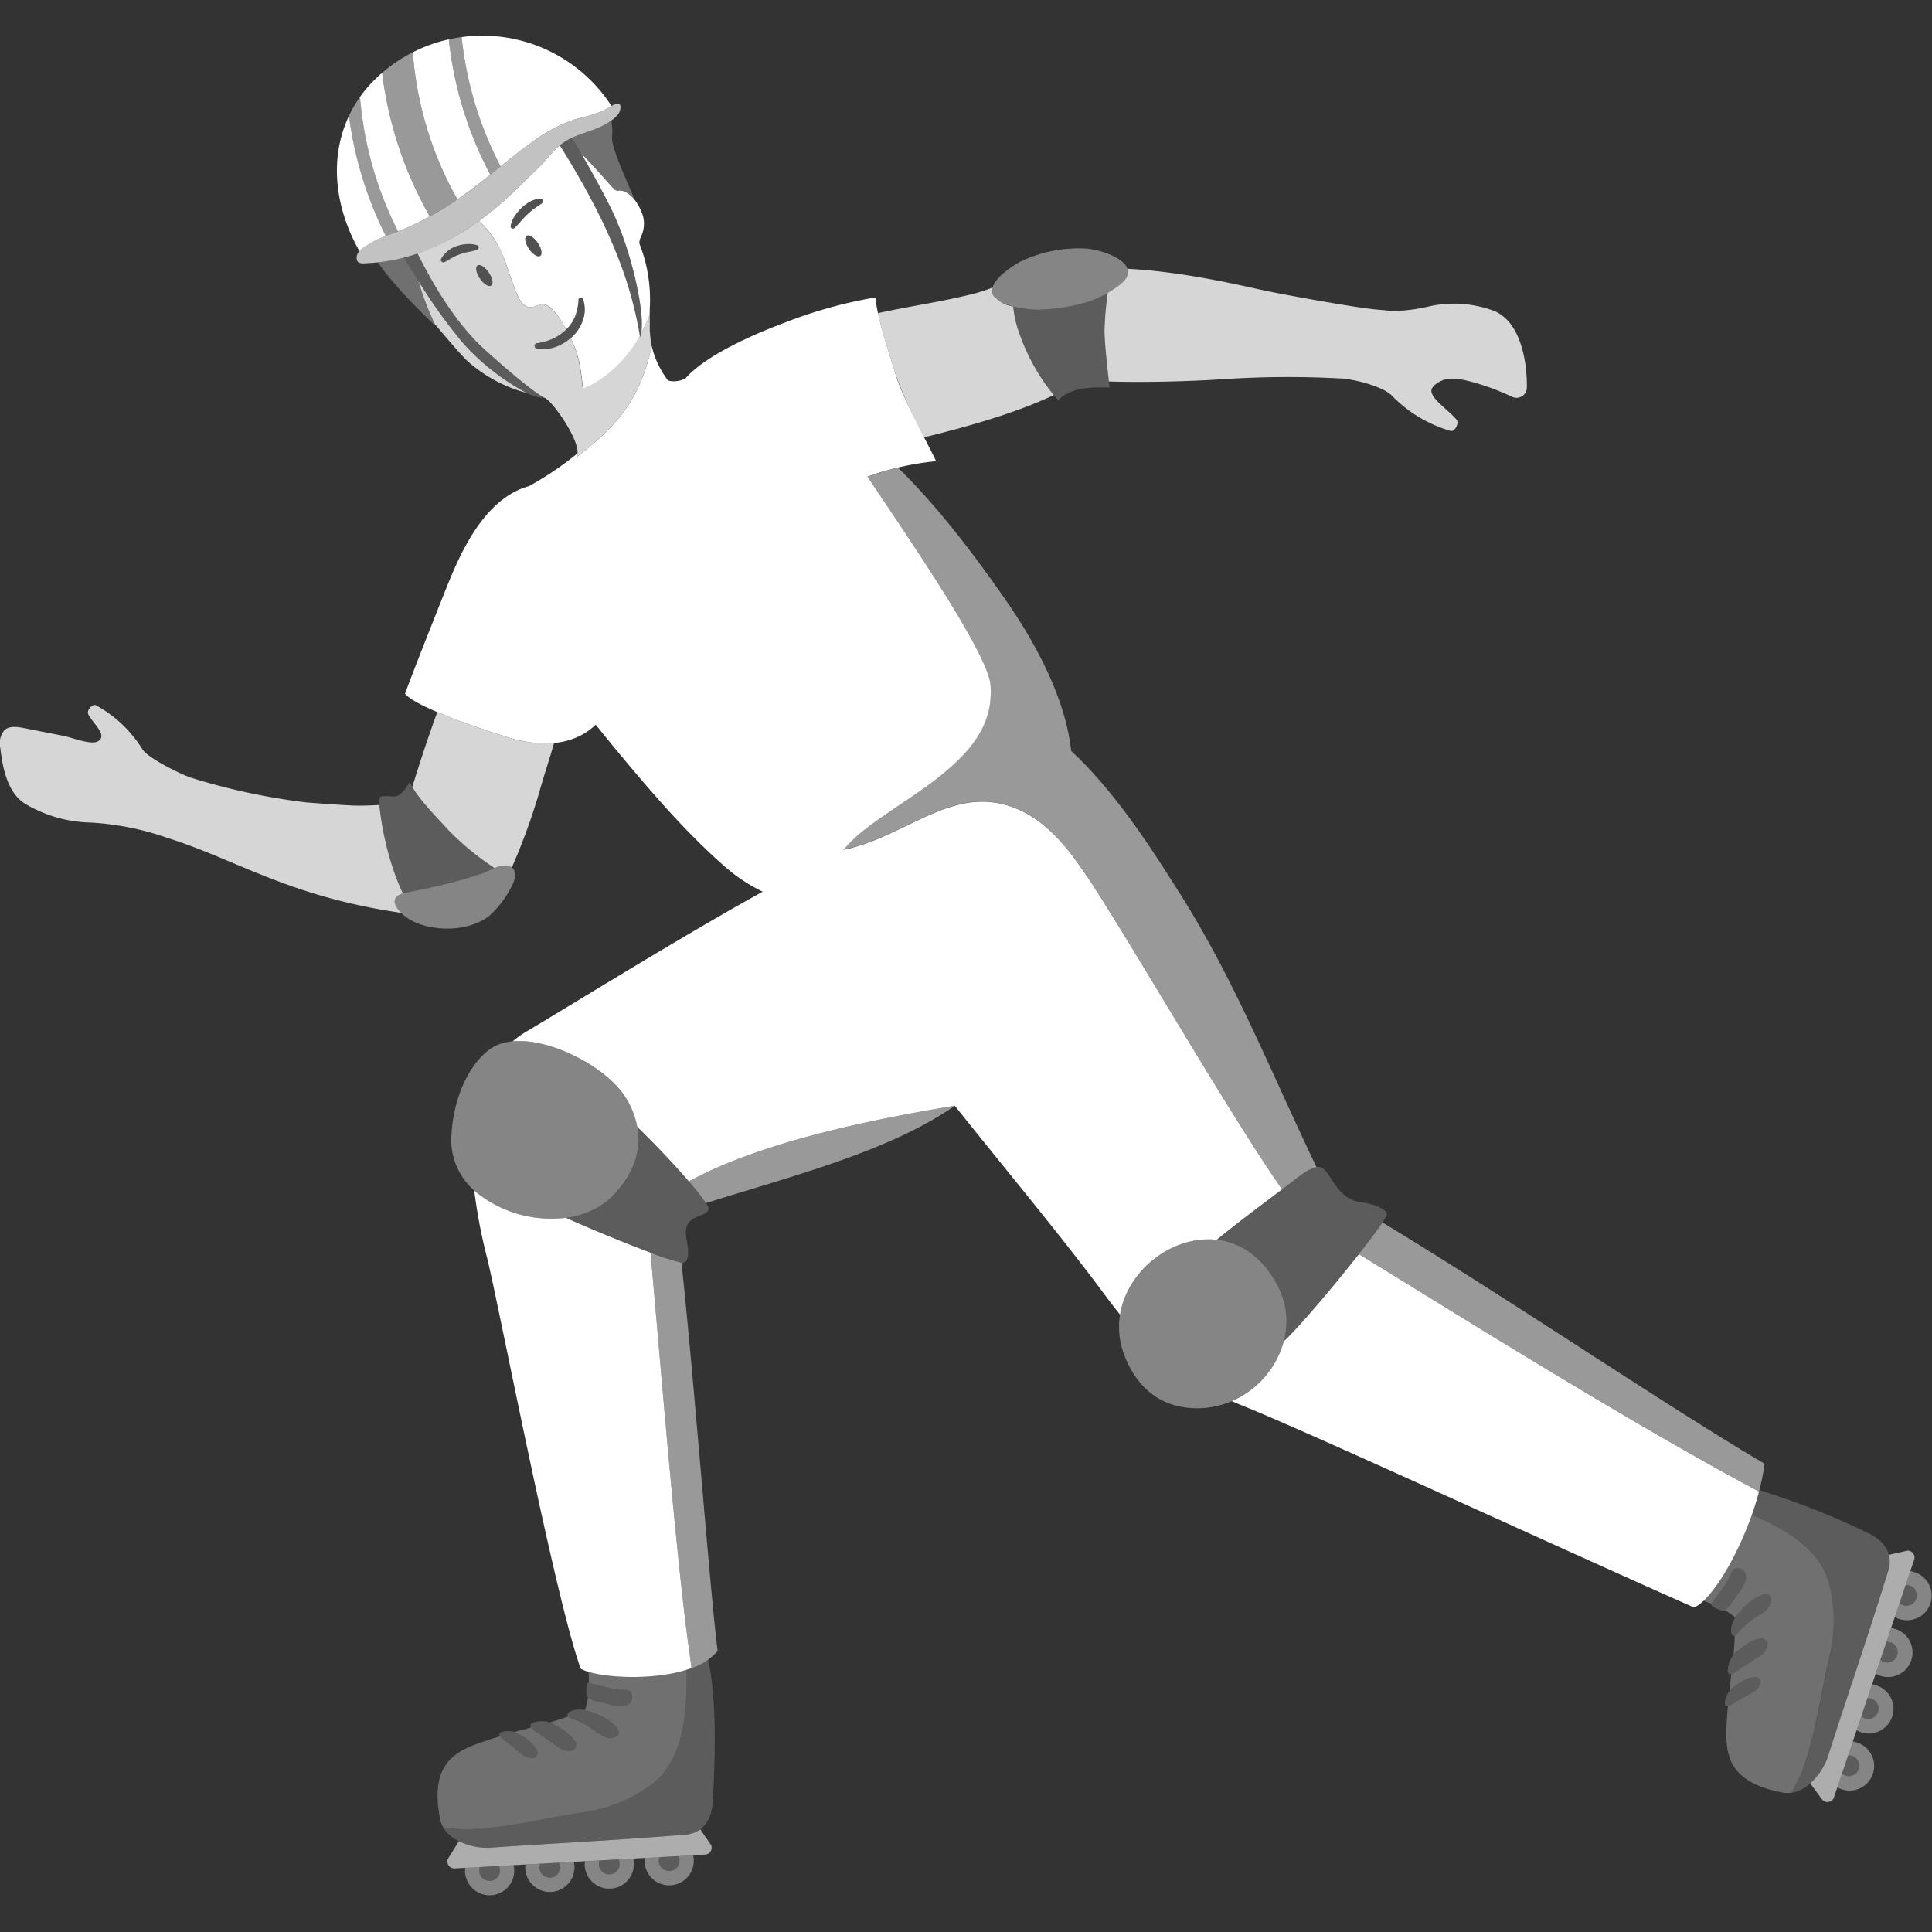 <svg viewBox="0 0 300 300" xmlns="http://www.w3.org/2000/svg"><rect x="0" y="0" width="300" height="300" fill="#333333" stroke="none"/><g fill="#fff"><path d="m 211.27 186.66 c -3.89 -.48 -4.66 -5.04 -6.26 -5.43 -1.31 -.32 -3.59 1.67 -4.66 2.49 -3.82 2.91 -7.73 5.76 -11.43 8.8 3.56 .41 7.02 2.53 9.41 7.05 a 11.94 11.94 0 0 1 1.02 8.71 c 4 -3.68 16.02 -18.64 16 -19.7 -.04 -1.08 -2.88 -1.77 -4.08 -1.92 z" opacity=".2"/><path d="m 100.9 47.84 a 23.67 23.67 0 0 0 -1.63 -10.06 2.48 2.48 0 0 1 .23 -.96 4.64 4.64 0 0 0 .33 -3.31 8.66 8.66 0 0 0 -1.29 -2.51 l .04 .1 c -.84 -1.08 -1.83 -1.67 -2.66 -1.46 a 1.05 1.05 0 0 1 -.49 -.2 c -.81 -.79 -2.91 -3.33 -5.16 -5.58 1.91 3.28 4.12 7.37 5.23 9.84 2.7 5.99 4.65 14.92 4.07 18 a 24.33 24.33 0 0 0 1.25 -2.67 11.04 11.04 0 0 0 -.02 1.27 c 0 .08 .01 .16 .01 .23 .02 .39 .06 .76 .1 1.13 l .06 .56 c -.11 -1.37 -.11 -2.81 -.07 -4.38 z"/><path d="m 71.64 52.98 a 83.89 83.89 0 0 1 -6.65 -9.32 42.3 42.3 0 0 0 2.52 6.64 c 1.11 1.33 4.04 4.81 5.08 5.77 a 22.44 22.44 0 0 0 9.12 4.93 36.18 36.18 0 0 1 -10.07 -8.02 z" opacity=".8"/><path d="m 96.27 17.16 l -.01 .03 c -.24 .87 -1.48 1.65 -2.2 2.07 -1.81 1.06 -3.94 1.42 -5.79 2.4 -1.96 1.04 -3.14 2.93 -4.71 4.43 -1.92 1.84 -3.76 3.75 -5.77 5.5 -5.83 5.05 -12.65 8.83 -20.49 9.26 -.97 .05 -2.02 .29 -1.91 -.99 .06 -.69 .76 -1.19 1.26 -1.56 1.67 -1.21 3.88 -1.82 5.77 -2.62 a 49.05 49.05 0 0 0 6.42 -3.28 c 4.85 -2.96 9 -6.88 13.59 -10.19 a 23.42 23.42 0 0 1 6.91 -3.7 30.85 30.85 0 0 0 4.18 -1.25 c .78 -.34 3.31 -2.37 2.75 -.1 z" opacity=".7"/><path d="m 64.99 43.66 c -.84 -1.32 -1.62 -2.58 -2.27 -3.67 a 27.9 27.9 0 0 1 -4.04 .75 c 2.51 3.72 7.6 8.61 9.14 10.06 l -.21 -.25 a 42.04 42.04 0 0 1 -2.62 -6.89 z" opacity=".3"/><path d="m 95.04 21.22 a 9.73 9.73 0 0 0 -.12 -2.51 c -.31 .22 -.61 .4 -.86 .55 -1.65 .96 -3.55 1.35 -5.27 2.15 .45 .73 .95 1.56 1.48 2.46 2.25 2.25 4.35 4.79 5.16 5.58 a 1.05 1.05 0 0 0 .49 .2 c .83 -.21 1.82 .38 2.66 1.46 -1.38 -3.43 -3.69 -8.17 -3.54 -9.89 z" opacity=".3"/><path d="m 64.85 39.35 c -.64 .22 -1.29 .42 -1.95 .6 l .04 .15 c -.03 -.05 -.05 -.09 -.08 -.14 -.05 .01 -.09 .02 -.14 .03 2.39 4.04 6.6 10.45 8.92 12.99 4.83 5.3 10.5 8.99 12.9 8.78 -2.41 -1.3 -8.45 -6.74 -9.48 -7.68 -3.42 -3.13 -7.02 -8.29 -10.21 -14.73 z" opacity=".2"/><path d="m 95.5 33.71 a 137.42 137.42 0 0 0 -6.71 -12.3 c -.18 .08 -.35 .16 -.52 .25 a 7.65 7.65 0 0 0 -1.35 .92 c 1.4 2.2 3.74 6.18 4.83 8.33 a 80.4 80.4 0 0 1 5.29 11.98 58.31 58.31 0 0 1 2.32 9.52 c 1.14 -2.12 -.91 -12.17 -3.86 -18.7 z" opacity=".2"/><path d="m 97.04 42.89 a 80.4 80.4 0 0 0 -5.28 -11.98 c -1.09 -2.15 -3.43 -6.13 -4.83 -8.33 -1.23 1.04 -2.19 2.38 -3.36 3.51 -1.92 1.84 -3.76 3.75 -5.77 5.5 -1.11 .96 -2.26 1.87 -3.44 2.73 a 14.33 14.33 0 0 1 3.46 4.77 c .24 .52 .47 1.07 .68 1.65 .64 1.79 1.16 3.62 1.97 5.33 .35 .75 .9 1.54 1.72 1.63 .8 .08 1.57 -.56 2.37 -.42 a 2.25 2.25 0 0 1 1.14 .71 10.73 10.73 0 0 1 1.14 1.38 c .31 .44 .6 .91 .89 1.41 .06 .1 .12 .2 .18 .3 l .03 .06 a 6.02 6.02 0 0 0 1.37 -2.05 8.06 8.06 0 0 0 .51 -2.51 v -.01 a .37 .37 0 0 1 .72 -.1 4.89 4.89 0 0 1 .04 3.06 6.49 6.49 0 0 1 -1.61 2.67 c -.11 .11 -.23 .21 -.34 .31 a 18.74 18.74 0 0 1 1.24 3.37 c .36 1.48 .66 4.5 .66 4.5 s 5.16 -1.75 8.83 -8.21 a 60.77 60.77 0 0 0 -2.32 -9.28 z m -13.15 -3.15 c -.38 .26 -1.17 -.23 -1.75 -1.09 s -.76 -1.77 -.38 -2.03 1.16 .23 1.75 1.09 .76 1.77 .38 2.03 z m .28 -8.16 l -.02 .01 c -.41 .28 -.8 .52 -1.18 .8 a 9.71 9.71 0 0 0 -1.07 .9 13.48 13.48 0 0 0 -.99 1.03 11.74 11.74 0 0 1 -1.02 1.09 l -.01 .01 a .36 .36 0 0 1 -.5 -.03 .36 .36 0 0 1 -.09 -.3 4.06 4.06 0 0 1 .62 -1.51 7.37 7.37 0 0 1 1.04 -1.28 6.23 6.23 0 0 1 1.36 -.99 3.53 3.53 0 0 1 1.63 -.45 .39 .39 0 0 1 .22 .71 z"/><path d="m 100.81 49.04 a 24.33 24.33 0 0 1 -1.25 2.67 2.53 2.53 0 0 1 -.21 .7 c -.01 -.08 -.02 -.17 -.03 -.25 -3.67 6.46 -8.83 8.21 -8.83 8.21 s -.3 -3.03 -.66 -4.5 a 18.74 18.74 0 0 0 -1.22 -3.37 7.24 7.24 0 0 1 -2.26 1.35 5.54 5.54 0 0 1 -3.04 .25 .41 .41 0 0 1 .03 -.8 h .01 a 8.97 8.97 0 0 0 2.49 -.71 6.94 6.94 0 0 0 2.08 -1.43 l .01 -.02 -.03 -.06 a 14.24 14.24 0 0 0 -2.22 -3.08 2.25 2.25 0 0 0 -1.14 -.71 c -.8 -.14 -1.56 .5 -2.37 .42 -.82 -.09 -1.37 -.88 -1.72 -1.63 -.81 -1.72 -1.33 -3.55 -1.97 -5.33 a 15.24 15.24 0 0 0 -4.14 -6.43 36.41 36.41 0 0 1 -9.5 5.04 c 3.2 6.44 6.79 11.6 10.22 14.73 1.03 .94 7.07 6.39 9.48 7.68 1.13 .27 6.5 7.82 4.81 9.36 4.27 -3.38 9.65 -7.38 11.73 -16.93 .04 -1.76 -.4 -3.24 -.27 -5.16 z m -28.1 -9.91 a 9.2 9.2 0 0 0 -1.28 .35 6.96 6.96 0 0 0 -1.18 .53 c -.39 .21 -.76 .46 -1.2 .68 l -.02 .01 a .39 .39 0 0 1 -.52 -.53 4.4 4.4 0 0 1 2.48 -1.98 5.94 5.94 0 0 1 1.58 -.29 4.03 4.03 0 0 1 1.53 .19 .36 .36 0 0 1 .22 .46 .37 .37 0 0 1 -.21 .22 8.26 8.26 0 0 1 -1.4 .36 z m 3.57 5.22 c -.38 .26 -1.16 -.23 -1.75 -1.09 s -.76 -1.77 -.38 -2.03 1.17 .23 1.75 1.09 .76 1.77 .38 2.03 z" opacity=".8"/><ellipse cx="82.82" cy="38.19" opacity=".15" rx=".83" ry="1.89" transform="matrix(.826 -.564 .564 .826 -7.11 53.37)"/><ellipse cx="75.22" cy="42.79" opacity=".15" rx=".83" ry="1.89" transform="matrix(.826 -.564 .564 .826 -11.03 49.89)"/><path d="m 74.11 38.77 a 8.26 8.26 0 0 1 -1.4 .37 9.2 9.2 0 0 0 -1.28 .35 6.96 6.96 0 0 0 -1.18 .53 c -.39 .21 -.76 .46 -1.2 .68 l -.02 .01 a .39 .39 0 0 1 -.52 -.53 4.4 4.4 0 0 1 2.48 -1.98 5.94 5.94 0 0 1 1.58 -.29 4.03 4.03 0 0 1 1.53 .19 .36 .36 0 0 1 .22 .46 .37 .37 0 0 1 -.21 .21 z" opacity=".15"/><path d="m 79.3 35.1 a 4.06 4.06 0 0 1 .62 -1.51 7.37 7.37 0 0 1 1.04 -1.28 6.23 6.23 0 0 1 1.36 -.99 3.53 3.53 0 0 1 1.63 -.45 .39 .39 0 0 1 .22 .71 l -.02 .01 c -.41 .28 -.8 .52 -1.18 .8 a 9.71 9.71 0 0 0 -1.07 .9 13.48 13.48 0 0 0 -.99 1.03 11.74 11.74 0 0 1 -1.02 1.09 l -.01 .01 a .36 .36 0 0 1 -.5 -.03 .36 .36 0 0 1 -.08 -.29 z" opacity=".15"/><path d="m 90.52 46.47 a 4.89 4.89 0 0 1 .04 3.06 6.49 6.49 0 0 1 -1.61 2.67 7.22 7.22 0 0 1 -2.61 1.66 5.54 5.54 0 0 1 -3.04 .25 .41 .41 0 0 1 .03 -.8 h .01 a 8.97 8.97 0 0 0 2.49 -.71 6.94 6.94 0 0 0 2.08 -1.43 6.04 6.04 0 0 0 1.38 -2.07 8.06 8.06 0 0 0 .51 -2.51 v -.02 a .37 .37 0 0 1 .72 -.1 z" opacity=".15"/><path d="m 158.3 40.7 c -1.13 .64 -5.24 3.21 -4.02 5.23 1.01 1.67 5.12 2.12 6.71 2.15 a 28.75 28.75 0 0 0 8.2 -1.3 15.53 15.53 0 0 0 4.55 -2.44 c 4.13 -3.12 -1.82 -5.44 -5.03 -5.74 a 20.93 20.93 0 0 0 -10.41 2.1 z" opacity=".4"/><path d="m 231.81 48.21 a 17.76 17.76 0 0 0 -9.96 -.62 25.06 25.06 0 0 1 -5.83 .7 c -.65 -.08 -1.34 -.15 -2.12 -.21 -3.22 -.25 -14.9 -2.39 -17.7 -3 -3.31 -.71 -12.51 -2.92 -21.13 -3.34 .25 .77 -.07 1.64 -1.33 2.59 a 20.41 20.41 0 0 1 -1.72 1.15 48.14 48.14 0 0 0 -.51 5.77 c -.04 1.65 .46 6.04 .68 7.99 5.51 .17 12.53 -.01 18.08 -.38 a 151.65 151.65 0 0 1 18.48 -.06 c .14 .03 .29 .05 .47 .08 2.04 .26 5.81 1.34 6.91 2.56 a 20.97 20.97 0 0 0 9.13 5.48 c .65 .13 1.35 -1.2 .94 -1.72 -1.06 -1.33 -3.5 -2.9 -3.9 -4.24 -.26 -.85 .92 -1.6 1.74 -1.92 1.37 -.53 3.13 -.12 4.98 .39 a 38.64 38.64 0 0 1 5.79 2.19 1.6 1.6 0 0 0 2.28 -1.42 c .06 -3.91 -.92 -10.39 -5.28 -11.99 z" opacity=".8"/><path d="m 158.33 51.9 a 16.68 16.68 0 0 1 -1 -4.3 4.98 4.98 0 0 1 -3.06 -1.67 1.56 1.56 0 0 1 -.14 -1.28 25.97 25.97 0 0 1 -2.75 .91 c -4.41 1.14 -8.95 1.81 -13.41 2.72 q -.82 .17 -1.64 .34 c .73 3.41 2.18 7.63 2.72 9.47 a 70.39 70.39 0 0 0 4.44 9.82 c 5.8 -1.42 13.85 -3.58 20.14 -6.56 a 31.6 31.6 0 0 1 -5.3 -9.45 z" opacity=".8"/><path d="m 172.02 45.48 a 11.62 11.62 0 0 1 -2.83 1.29 28.75 28.75 0 0 1 -8.2 1.3 17.79 17.79 0 0 1 -3.66 -.48 16.68 16.68 0 0 0 1 4.3 30.99 30.99 0 0 0 6.05 10.32 c .52 -1.04 3.03 -1.76 3.38 -1.83 a 23.86 23.86 0 0 1 4.53 -.2 c -.04 -.52 -.83 -6.87 -.78 -8.94 a 48.14 48.14 0 0 1 .51 -5.76 z" opacity=".2"/><path d="m 79.24 114.6 c -.58 -.17 -6.69 -2.05 -11.34 -4.02 -1.37 3.77 -2.65 7.61 -3.88 11.61 1.27 2.23 4.5 5.46 5.69 6.79 a 43.32 43.32 0 0 0 7.11 5.83 3.4 3.4 0 0 1 2.13 -.39 1.49 1.49 0 0 1 .53 .28 96.82 96.82 0 0 0 4.29 -11.79 c .53 -1.97 1.46 -4.72 2.27 -7.54 a 18.05 18.05 0 0 1 -6.8 -.77 z" opacity=".8"/><path d="m 62.56 138.73 a 34.49 34.49 0 0 1 -1.38 -3.41 46.7 46.7 0 0 1 -2.16 -9.34 c -.02 -.22 -.08 -.6 -.12 -.98 -1.18 .07 -2.38 .11 -3.59 .1 -1.43 -.01 -7.76 -.5 -7.76 -.5 l -1.34 -.17 a 100.48 100.48 0 0 1 -16.65 -3.7 c -1.81 -.65 -6.71 -3.1 -7.47 -4.42 a 19.49 19.49 0 0 0 -7.2 -6.8 c -.56 -.25 -1.46 .82 -1.2 1.37 .66 1.41 3.19 3.35 1.46 4.26 -1.06 .56 -4.07 -.63 -5.17 -.85 l -6.3 -1.24 c -1.03 -.2 -2.23 -.36 -3 .34 a 3.19 3.19 0 0 0 -.63 2.77 c .36 3.13 1.12 6.99 3.93 8.7 a 20.79 20.79 0 0 0 10.14 2.87 43.26 43.26 0 0 1 12.24 2.51 c .03 .01 .05 0 .07 .01 10.78 3.49 18.57 8.97 35.87 11.5 -1.13 -1.1 -1.66 -2.44 .26 -3.02 z" opacity=".8"/><path d="m 68.21 137.52 c -1.7 .4 -3.4 .75 -5.12 1.08 -3.78 .71 -.81 3.63 1.23 4.55 3.47 1.57 8.58 1.44 11.64 -.92 a 15.48 15.48 0 0 0 3.58 -4.79 c .54 -.99 .82 -2.61 -.6 -3.03 -1.13 -.34 -2.84 .8 -3.88 1.16 -2.24 .77 -4.53 1.4 -6.85 1.95 z" opacity=".4"/><path d="m 63.1 138.6 c 1.72 -.32 3.42 -.68 5.12 -1.08 2.31 -.55 4.6 -1.18 6.86 -1.95 .48 -.16 1.11 -.49 1.75 -.77 a 43.32 43.32 0 0 1 -7.11 -5.83 c -1.35 -1.51 -5.33 -5.47 -6.09 -7.63 -.72 1.39 -1.52 2.37 -2.58 2.35 a 6.41 6.41 0 0 0 -1.9 0 c -.5 .24 -.17 1.73 -.12 2.29 a 46.7 46.7 0 0 0 2.16 9.34 34.49 34.49 0 0 0 1.38 3.41 4.71 4.71 0 0 1 .53 -.13 z" opacity=".2"/><path d="m 211 194.75 c -3.85 4.91 -9.23 11.29 -11.65 13.53 a 14.2 14.2 0 0 1 -8.08 9.29 c .67 .29 1.36 .58 2.09 .87 11.34 4.62 49.61 22.3 69.68 31.16 2.78 -1.01 7.85 -9.42 10.1 -17.99 -20.51 -10.91 -47.69 -28.03 -62.14 -36.86 z"/><path d="m 200.35 183.72 c .93 -.71 2.76 -2.28 4.08 -2.49 -6.89 -14.32 -12.74 -29.14 -21.3 -42.61 -3.58 -5.64 -9.61 -15.39 -16.8 -22.01 -.91 -8.41 -5.76 -17.13 -10.25 -23.56 -4.67 -6.68 -10.24 -14.18 -16.65 -20.43 -1.62 .4 -3.18 .88 -4.74 1.39 5.68 8.58 18.63 27.18 19.09 32.24 a 12.8 12.8 0 0 1 -.15 3.48 c -.04 .22 -.09 .44 -.14 .65 -.03 .12 -.06 .24 -.09 .36 -.06 .21 -.12 .41 -.19 .61 -.04 .12 -.08 .24 -.12 .36 -.07 .2 -.15 .4 -.23 .59 -.05 .11 -.1 .22 -.15 .33 -.09 .2 -.18 .4 -.28 .59 -.03 .06 -.07 .12 -.1 .18 q -.32 .61 -.7 1.19 c -.06 .09 -.12 .18 -.18 .27 -.12 .17 -.24 .34 -.37 .51 -.08 .11 -.17 .23 -.25 .34 -.12 .16 -.25 .32 -.38 .47 -.1 .12 -.2 .24 -.3 .35 -.13 .15 -.26 .3 -.39 .44 -.12 .13 -.24 .25 -.36 .38 s -.25 .26 -.38 .39 q -.36 .36 -.73 .71 c -.12 .11 -.24 .22 -.36 .33 -.16 .14 -.32 .29 -.48 .43 -.12 .11 -.25 .21 -.37 .32 q -.25 .22 -.51 .43 -.18 .15 -.36 .29 -.29 .24 -.59 .47 c -.1 .08 -.2 .16 -.3 .24 q -.45 .35 -.91 .69 -.57 .42 -1.15 .83 -.2 .14 -.4 .28 c -.25 .18 -.5 .35 -.75 .53 l -.5 .34 -.53 .36 c -4.12 2.81 -8.1 5.31 -10.09 7.93 a 27.95 27.95 0 0 0 4.83 -1.49 l .05 -.02 c 2.14 -.86 4.19 -1.89 6.21 -2.86 l .59 -.28 .5 -.23 c .35 -.16 .7 -.32 1.05 -.48 .1 -.04 .19 -.08 .29 -.12 q .51 -.22 1.03 -.43 c .07 -.03 .14 -.06 .22 -.09 .39 -.15 .78 -.29 1.16 -.43 .09 -.03 .18 -.06 .27 -.09 .39 -.13 .78 -.25 1.17 -.35 .09 -.02 .17 -.05 .26 -.07 .4 -.1 .8 -.2 1.21 -.27 .06 -.01 .12 -.02 .18 -.03 .41 -.07 .83 -.13 1.24 -.17 l .07 -.01 c .43 -.04 .86 -.05 1.29 -.04 h .21 c .42 .01 .85 .04 1.28 .1 l .24 .03 c .43 .06 .87 .14 1.32 .25 .07 .02 .13 .04 .2 .05 a 13.91 13.91 0 0 1 1.42 .44 14.89 14.89 0 0 1 1.66 .74 c .05 .03 .1 .05 .15 .07 a 16.38 16.38 0 0 1 1.5 .9 l .15 .1 q .73 .5 1.42 1.08 l .09 .08 q .71 .6 1.38 1.26 a 44.85 44.85 0 0 1 5.77 7.44 c 7.1 10.91 21.58 36.09 29.68 47.68 .42 -.32 .85 -.64 1.27 -.96 z" opacity=".5"/><path d="m 214.67 189.82 c -.75 1.13 -2.08 2.91 -3.67 4.93 14.45 8.84 41.63 25.95 62.14 36.85 a 36.74 36.74 0 0 0 .87 -4.31 c -15.08 -8.85 -38.86 -25.05 -59.34 -37.47 z" opacity=".5"/><path d="m 98.96 174.97 a 12.14 12.14 0 0 1 -4.12 10.98 12.66 12.66 0 0 1 -6.98 3.14 c 7.38 3.3 17.52 7.25 18.29 7 1.08 -.36 .64 -2.6 .42 -3.85 -.7 -4.08 3.54 -2.93 3.44 -4.67 -.05 -.97 -5.9 -7.58 -11.05 -12.6 z" opacity=".2"/><path d="m 101.01 194.51 c 1.43 15.59 3.77 45.2 5.81 60.37 .15 1.15 .34 2.57 .56 4.14 a 9.26 9.26 0 0 0 4.06 -2.65 c -1.18 -9.04 -3.63 -41.88 -5.62 -60.29 a 36.67 36.67 0 0 1 -4.81 -1.57 z" opacity=".5"/><path d="m 107.79 183.01 l -.83 .43 a 36.4 36.4 0 0 1 2.67 3.37 c 13.67 -4.28 28.57 -8.09 38.63 -15.11 -11.28 1.87 -28.83 5.21 -40.47 11.31 z" opacity=".5"/><path d="m 101.01 194.51 c -3.76 -1.4 -8.91 -3.52 -13.16 -5.41 a 18.57 18.57 0 0 1 -13.98 -4.03 c -.08 -.07 -.15 -.15 -.23 -.22 a 82.87 82.87 0 0 0 1.96 10.33 c 1.87 7.46 10.36 52.08 14.56 63.92 2.17 1.36 11.29 2.11 17.22 -.08 -.21 -1.57 -.4 -2.99 -.56 -4.14 -2.03 -15.17 -4.38 -44.78 -5.81 -60.37 z"/><path d="m 169.4 137 c -.73 -1.12 -1.5 -2.24 -2.3 -3.33 a 34.64 34.64 0 0 0 -3.45 -4.08 q -.67 -.66 -1.38 -1.26 l -.09 -.08 q -.69 -.57 -1.42 -1.08 l -.15 -.1 a 16.61 16.61 0 0 0 -1.5 -.9 c -.05 -.03 -.1 -.05 -.15 -.07 a 14.89 14.89 0 0 0 -1.66 -.74 13.91 13.91 0 0 0 -1.42 -.44 c -.07 -.02 -.13 -.04 -.2 -.05 -.44 -.11 -.88 -.19 -1.32 -.25 l -.24 -.03 c -.43 -.05 -.86 -.09 -1.28 -.1 h -.21 c -.44 0 -.87 .01 -1.29 .04 l -.07 .01 c -.42 .04 -.83 .1 -1.24 .17 -.06 .01 -.12 .02 -.18 .03 -.41 .07 -.81 .17 -1.21 .27 -.09 .02 -.17 .04 -.26 .07 -.39 .11 -.78 .22 -1.17 .35 -.09 .03 -.18 .06 -.27 .09 -.39 .13 -.78 .27 -1.16 .43 -.07 .03 -.14 .06 -.22 .09 q -.51 .2 -1.03 .43 c -.1 .04 -.19 .08 -.29 .12 -.35 .15 -.7 .31 -1.05 .48 l -.5 .23 -.59 .28 c -1.37 .66 -2.77 1.34 -4.19 1.99 -.67 .3 -1.34 .6 -2.02 .87 l -.05 .02 q -.66 .26 -1.33 .5 l -.13 .05 c -.08 .03 -.16 .05 -.24 .08 q -.58 .2 -1.17 .37 c -.14 .04 -.28 .08 -.42 .12 -.51 .14 -1.02 .27 -1.55 .38 .24 -.31 .51 -.62 .8 -.93 .12 -.13 .26 -.25 .38 -.38 .18 -.18 .36 -.36 .55 -.54 .18 -.16 .37 -.33 .56 -.49 .16 -.14 .32 -.27 .49 -.41 .23 -.19 .47 -.38 .72 -.57 .09 -.07 .17 -.13 .25 -.2 .05 -.04 .11 -.08 .16 -.12 q .56 -.42 1.16 -.85 l .24 -.17 q .71 -.5 1.45 -1.01 l .03 -.02 c 1.07 -.73 2.18 -1.48 3.31 -2.24 l .53 -.36 .5 -.34 c .25 -.17 .5 -.35 .75 -.53 q .2 -.14 .4 -.28 .58 -.41 1.15 -.83 .46 -.34 .91 -.69 c .1 -.08 .2 -.16 .3 -.24 q .3 -.23 .59 -.47 .18 -.14 .36 -.29 .26 -.21 .51 -.43 c .13 -.11 .25 -.21 .37 -.32 .16 -.14 .32 -.29 .48 -.43 .12 -.11 .24 -.22 .36 -.33 q .37 -.35 .73 -.71 c .13 -.13 .25 -.26 .38 -.39 s .24 -.25 .36 -.38 c .13 -.14 .26 -.29 .39 -.44 .1 -.12 .2 -.23 .3 -.35 .13 -.16 .25 -.31 .38 -.47 .09 -.11 .17 -.23 .25 -.34 .12 -.17 .25 -.34 .37 -.51 l .18 -.27 q .38 -.58 .7 -1.19 c .03 -.06 .07 -.12 .1 -.18 .1 -.19 .19 -.39 .28 -.59 .05 -.11 .1 -.22 .15 -.33 .08 -.2 .16 -.39 .23 -.59 .04 -.12 .08 -.24 .12 -.36 .07 -.2 .13 -.41 .19 -.61 .03 -.12 .06 -.24 .09 -.36 .05 -.22 .1 -.43 .14 -.65 a 12.67 12.67 0 0 0 .17 -1.47 c .02 -.36 .04 -.73 .03 -1.1 -.01 -.3 -.02 -.6 -.05 -.91 -.48 -5.1 -13.42 -23.71 -19.1 -32.29 a 45.11 45.11 0 0 1 10.66 -2.39 c -1.22 -2.61 -5.2 -9.73 -6.31 -13.53 -.68 -2.32 -2.79 -8.4 -3.12 -11.89 a 71.19 71.19 0 0 0 -13.87 3.83 c -.93 .38 -11.55 4.13 -15.62 8.73 a 3.73 3.73 0 0 1 -2.71 .34 14.3 14.3 0 0 1 -2.68 -6.05 c .03 .38 .05 .76 .04 1.16 -2.08 9.55 -7.45 13.54 -11.73 16.93 a 1.09 1.09 0 0 0 .31 -.73 49.51 49.51 0 0 1 -7.53 5.09 c -7.54 2.07 -11.26 11.88 -13.27 16.91 -4.47 11.22 -6 15.31 -5.97 15.34 2.18 2.52 15.47 6.6 16.34 6.86 5.64 1.66 10.26 .82 13.26 -2.07 .96 1.18 1.9 2.36 2.87 3.53 5.33 6.43 10.83 12.92 17.11 18.44 a 25.86 25.86 0 0 0 5.95 3.96 c -12.26 6.74 -31.48 18.66 -36.71 21.73 a 15.63 15.63 0 0 0 -2.11 1.51 c 5.23 -.5 12.32 3 15.83 6.61 a 12.54 12.54 0 0 1 3.51 6.66 c 2.82 2.74 5.84 5.95 8.01 8.47 l .83 -.43 c 11.64 -6.1 29.19 -9.44 40.47 -11.31 7.44 9.34 16.54 20.28 22.73 28.61 1.04 1.4 2.01 2.67 2.93 3.83 1.12 -7.01 8.26 -12.39 15 -11.62 3.3 -2.71 6.75 -5.26 10.16 -7.84 -8.1 -11.59 -22.58 -36.77 -29.68 -47.68 z"/><path d="m 73.88 185.07 c 5.57 4.72 15.39 6.04 20.96 .89 5.4 -5 5.78 -12.33 .61 -17.64 -4.48 -4.6 -14.76 -9.06 -19.61 -5.23 -3.66 2.89 -5.47 8.42 -5.72 12.89 a 10.46 10.46 0 0 0 3.76 9.09 z" opacity=".4"/><path d="m 182.96 218.35 c 10.98 2.44 20.49 -9.15 15.38 -18.79 -8.36 -15.76 -29.6 -2.46 -23.49 11.55 1.85 4.27 4.83 6.52 8.11 7.24 z" opacity=".4"/><path d="m 108.74 284.06 a 4.38 4.38 0 0 1 -2.32 .83 c -10.92 .89 -19.58 1.27 -30.51 2.04 a 10.19 10.19 0 0 1 -4.66 -1.03 l -1.67 2.7 a 1.07 1.07 0 0 0 1.03 1.53 l 38.88 -2.15 a 1.07 1.07 0 0 0 .94 -1.46 z" opacity=".6"/><path d="m 105.35 288.21 a 1.74 1.74 0 0 1 .16 .75 1.61 1.61 0 1 1 -3.22 -.06 1.71 1.71 0 0 1 .1 -.53 l -2.26 .13 c -.01 .12 -.04 .24 -.04 .37 a 3.82 3.82 0 1 0 7.64 .13 4.21 4.21 0 0 0 -.09 -.91 z" opacity=".4"/><path d="m 102.39 288.38 a 1.74 1.74 0 0 0 -.1 .53 1.61 1.61 0 1 0 3.22 .06 1.74 1.74 0 0 0 -.16 -.75 z" opacity=".2"/><path d="m 96.05 288.73 a 1.73 1.73 0 0 1 .16 .75 1.61 1.61 0 1 1 -3.22 -.06 1.74 1.74 0 0 1 .1 -.53 l -2.26 .13 c -.01 .12 -.04 .24 -.04 .37 a 3.82 3.82 0 1 0 7.64 .13 4.14 4.14 0 0 0 -.09 -.91 z" opacity=".4"/><path d="m 93.09 288.89 a 1.74 1.74 0 0 0 -.1 .53 1.61 1.61 0 1 0 3.22 .06 1.73 1.73 0 0 0 -.16 -.75 z" opacity=".2"/><path d="m 83.86 289.4 a 1.74 1.74 0 0 0 -.1 .53 1.61 1.61 0 1 0 3.22 .06 1.73 1.73 0 0 0 -.16 -.75 z" opacity=".2"/><path d="m 86.82 289.24 a 1.73 1.73 0 0 1 .16 .75 1.61 1.61 0 1 1 -3.22 -.06 1.74 1.74 0 0 1 .1 -.53 l -2.26 .13 c -.01 .12 -.04 .24 -.04 .37 a 3.82 3.82 0 1 0 7.64 .13 4.14 4.14 0 0 0 -.09 -.91 z" opacity=".4"/><path d="m 74.51 289.92 a 1.73 1.73 0 0 0 -.1 .53 1.61 1.61 0 1 0 3.22 .06 1.74 1.74 0 0 0 -.16 -.75 z" opacity=".2"/><path d="m 77.47 289.75 a 1.74 1.74 0 0 1 .16 .75 1.61 1.61 0 1 1 -3.22 -.06 1.73 1.73 0 0 1 .1 -.53 l -2.26 .13 c -.01 .12 -.04 .24 -.04 .37 a 3.82 3.82 0 1 0 7.64 .13 4.15 4.15 0 0 0 -.09 -.91 z" opacity=".4"/><path d="m 95.98 264.89 c .93 .07 1.91 -.1 2.15 -1 a 1.4 1.4 0 0 0 -.25 -1.25 c -.36 -.31 -1.29 -.28 -1.76 -.3 a 9.54 9.54 0 0 1 -1.5 -.25 c -1.08 -.23 -2.15 -.53 -3.22 -.8 -.38 -.1 -.48 1.88 -.23 2.19 a 2.07 2.07 0 0 0 1.14 .6 c .82 .22 1.65 .38 2.46 .6 a 6.45 6.45 0 0 0 1.21 .21 z" opacity=".2"/><path d="m 92.87 269.09 c -.36 -.25 -.71 -.53 -1.07 -.77 a 12.19 12.19 0 0 0 -2.96 -1.48 c -1.35 -.42 -.7 -1.12 .62 -1.36 a 6.65 6.65 0 0 1 4 .97 c .78 .38 3.72 2.27 2.19 3.19 a 1.88 1.88 0 0 1 -1.46 .14 4.32 4.32 0 0 1 -1.32 -.69 z" opacity=".2"/><path d="m 89.45 270.65 c .22 1.44 -1.55 1.54 -2.79 .63 -1.37 -1.01 -3.2 -2.24 -3.7 -2.59 -1.86 -1.28 1.09 -1.57 2.02 -1.36 a 8.93 8.93 0 0 1 3.61 2.13 3.7 3.7 0 0 1 .86 1.19 z" opacity=".2"/><path d="m 83.49 271.99 c .12 1.25 -1.41 1.25 -2.43 .4 -1.13 -.94 -2.63 -2.09 -3.05 -2.41 -1.54 -1.2 1.02 -1.29 1.8 -1.07 a 7.69 7.69 0 0 1 2.99 2.01 3.18 3.18 0 0 1 .69 1.07 z" opacity=".2"/><path d="m 293.3 241.43 a 4.38 4.38 0 0 1 -.09 2.46 c -3.23 10.47 -6.1 18.65 -9.44 29.09 a 10.18 10.18 0 0 1 -2.68 3.95 l 1.89 2.55 a 1.07 1.07 0 0 0 1.8 -.39 l 12.45 -36.9 a 1.07 1.07 0 0 0 -1.01 -1.41 z" opacity=".6"/><path d="m 295.9 246.12 a 1.72 1.72 0 0 1 .75 .13 1.61 1.61 0 1 1 -1.25 2.97 1.73 1.73 0 0 1 -.45 -.29 l -.72 2.15 c .11 .06 .21 .13 .32 .17 a 3.82 3.82 0 1 0 2.96 -7.04 4.1 4.1 0 0 0 -.88 -.25 z" opacity=".4"/><path d="m 294.95 248.93 a 1.75 1.75 0 0 0 .45 .29 1.61 1.61 0 1 0 1.25 -2.97 1.72 1.72 0 0 0 -.75 -.13 z" opacity=".2"/><path d="m 292.93 254.94 a 1.73 1.73 0 0 1 .75 .13 1.61 1.61 0 1 1 -1.25 2.97 1.73 1.73 0 0 1 -.45 -.29 l -.72 2.15 c .11 .06 .21 .13 .32 .17 a 3.82 3.82 0 1 0 2.96 -7.04 4.13 4.13 0 0 0 -.88 -.25 z" opacity=".4"/><path d="m 291.98 257.76 a 1.73 1.73 0 0 0 .45 .29 1.61 1.61 0 1 0 1.25 -2.97 1.73 1.73 0 0 0 -.75 -.13 z" opacity=".2"/><path d="m 289.02 266.52 a 1.75 1.75 0 0 0 .45 .29 1.61 1.61 0 1 0 1.25 -2.97 1.73 1.73 0 0 0 -.75 -.13 z" opacity=".2"/><path d="m 289.97 263.7 a 1.73 1.73 0 0 1 .75 .13 1.61 1.61 0 1 1 -1.25 2.97 1.73 1.73 0 0 1 -.45 -.29 l -.72 2.15 c .11 .06 .21 .13 .32 .17 a 3.82 3.82 0 1 0 2.96 -7.04 4.1 4.1 0 0 0 -.88 -.25 z" opacity=".4"/><path d="m 286.03 275.38 a 1.74 1.74 0 0 0 .45 .29 1.61 1.61 0 1 0 1.25 -2.97 1.72 1.72 0 0 0 -.75 -.13 z" opacity=".2"/><path d="m 286.98 272.57 a 1.72 1.72 0 0 1 .75 .13 1.61 1.61 0 1 1 -1.25 2.97 1.74 1.74 0 0 1 -.45 -.29 l -.73 2.15 c .11 .06 .21 .13 .32 .17 a 3.82 3.82 0 1 0 2.96 -7.04 4.19 4.19 0 0 0 -.88 -.25 z" opacity=".4"/><path d="m 270.77 246.16 c .41 -.84 .61 -1.82 -.13 -2.37 a 1.39 1.39 0 0 0 -1.25 -.23 c -.43 .22 -.74 1.1 -.93 1.52 a 9.5 9.5 0 0 1 -.79 1.3 c -.61 .92 -1.29 1.8 -1.94 2.69 -.23 .32 1.57 1.14 1.95 1.03 a 2.07 2.07 0 0 0 .98 -.83 c .51 -.68 .96 -1.39 1.47 -2.06 a 6.47 6.47 0 0 0 .64 -1.05 z" opacity=".2"/><path d="m 273.51 250.61 c -.37 .24 -.76 .46 -1.11 .71 a 12.15 12.15 0 0 0 -2.48 2.2 c -.9 1.1 -1.3 .23 -1.03 -1.08 a 6.66 6.66 0 0 1 2.39 -3.36 c .65 -.58 3.48 -2.61 3.77 -.85 a 1.88 1.88 0 0 1 -.42 1.4 4.32 4.32 0 0 1 -1.12 .98 z" opacity=".2"/><path d="m 273.69 254.35 c 1.42 .33 .86 2.01 -.45 2.83 -1.45 .9 -3.27 2.14 -3.78 2.48 -1.88 1.25 -1.05 -1.6 -.52 -2.38 a 8.92 8.92 0 0 1 3.32 -2.56 3.7 3.7 0 0 1 1.43 -.37 z" opacity=".2"/><path d="m 272.72 260.38 c 1.2 .35 .64 1.77 -.53 2.4 -1.29 .7 -2.92 1.67 -3.37 1.94 -1.68 .98 -.82 -1.43 -.32 -2.07 a 7.67 7.67 0 0 1 2.98 -2.03 3.19 3.19 0 0 1 1.24 -.24 z" opacity=".2"/><path d="m 107.38 259.02 c -.26 .1 -.53 .18 -.8 .26 v .15 c .05 6.31 -.32 13.54 -5.23 17.5 a 23.38 23.38 0 0 1 -10.71 4.46 c -4.95 .74 -9.81 1.94 -14.8 2.44 -1.33 .13 -2.66 .22 -3.99 .24 a 24.48 24.48 0 0 0 -2.85 -.22 l -.08 .01 c -.01 0 -.02 .01 -.03 .01 1.55 2.54 5.53 3.16 7.02 3.06 10.93 -.78 19.59 -1.15 30.51 -2.04 4.2 -.34 4.25 -4.83 4.29 -5.52 .27 -5.94 .71 -14.76 -.74 -21.67 a 11.51 11.51 0 0 1 -2.59 1.32 z" opacity=".2"/><path d="m 106.58 259.28 a 30.93 30.93 0 0 1 -15.19 .33 c .03 .56 .06 1.13 .06 1.69 1.05 .27 2.1 .56 3.17 .79 a 9.54 9.54 0 0 0 1.5 .25 c .47 .02 1.4 -.01 1.76 .3 a 1.4 1.4 0 0 1 .25 1.25 c -.23 .9 -1.22 1.07 -2.15 1 a 6.47 6.47 0 0 1 -1.22 -.21 c -.81 -.22 -1.65 -.38 -2.46 -.6 a 2.39 2.39 0 0 1 -1 -.48 10.27 10.27 0 0 1 -.43 1.82 c -.05 .02 -.09 .04 -.14 .06 a 9.64 9.64 0 0 1 2.73 .98 c .78 .38 3.72 2.27 2.19 3.19 a 1.88 1.88 0 0 1 -1.46 .14 4.32 4.32 0 0 1 -1.33 -.68 c -.36 -.25 -.71 -.53 -1.07 -.77 a 12.18 12.18 0 0 0 -2.96 -1.48 1.47 1.47 0 0 1 -.62 -.33 c -.93 .34 -1.88 .65 -2.84 .93 a 9.69 9.69 0 0 1 3.21 2.01 3.7 3.7 0 0 1 .87 1.19 c .22 1.44 -1.55 1.54 -2.79 .63 -1.37 -1.01 -3.2 -2.24 -3.7 -2.59 a 1.96 1.96 0 0 1 -.49 -.45 c -.84 .22 -1.69 .45 -2.58 .7 a 7.8 7.8 0 0 1 2.92 1.98 3.18 3.18 0 0 1 .68 1.07 c .12 1.25 -1.41 1.25 -2.43 .4 -1.13 -.94 -2.63 -2.09 -3.05 -2.41 a 1.77 1.77 0 0 1 -.38 -.38 c -.55 .17 -1.09 .33 -1.66 .52 -4.85 1.6 -9.41 3.2 -7.63 12.35 a 4.19 4.19 0 0 0 .55 1.4 c .01 0 .02 -.01 .03 -.01 l .08 -.01 a 24.48 24.48 0 0 1 2.86 .21 c 1.33 -.02 2.67 -.1 3.99 -.24 4.98 -.5 9.85 -1.7 14.8 -2.44 a 23.38 23.38 0 0 0 10.71 -4.46 c 4.91 -3.96 5.27 -11.19 5.23 -17.5 z" opacity=".3"/><path d="m 289.68 237.86 a 118.29 118.29 0 0 0 -16.49 -6.47 c -.02 .07 -.03 .15 -.05 .22 -.32 1.23 -.71 2.45 -1.13 3.65 5.17 2.2 10.32 5.16 11.93 10.39 a 23.37 23.37 0 0 1 .16 11.6 c -1.15 4.87 -1.85 9.83 -3.23 14.64 -.37 1.28 -.78 2.55 -1.26 3.79 a 24.45 24.45 0 0 0 -1.26 2.57 c -.01 .03 -.01 .05 -.02 .08 s 0 .02 0 .03 c 2.93 -.5 4.99 -3.96 5.44 -5.38 3.34 -10.44 6.21 -18.62 9.44 -29.09 1.24 -4.04 -2.9 -5.75 -3.53 -6.03 z" opacity=".2"/><path d="m 283.94 245.64 c -1.61 -5.23 -6.76 -8.19 -11.93 -10.39 -2.06 5.85 -5.14 11.11 -7.5 13.32 .42 .14 .83 .29 1.24 .46 .64 -.88 1.31 -1.74 1.91 -2.65 a 9.5 9.5 0 0 0 .79 -1.3 c .19 -.42 .51 -1.3 .93 -1.52 a 1.39 1.39 0 0 1 1.25 .23 c .75 .55 .54 1.53 .14 2.37 a 6.54 6.54 0 0 1 -.65 1.05 c -.51 .67 -.97 1.39 -1.47 2.06 a 2.39 2.39 0 0 1 -.82 .76 10.35 10.35 0 0 1 1.53 1.07 v .15 a 9.63 9.63 0 0 1 1.92 -2.17 c .65 -.58 3.48 -2.61 3.77 -.85 a 1.88 1.88 0 0 1 -.42 1.4 4.32 4.32 0 0 1 -1.13 .98 c -.37 .24 -.76 .46 -1.11 .71 a 12.15 12.15 0 0 0 -2.48 2.2 1.47 1.47 0 0 1 -.54 .46 c -.03 .99 -.1 1.98 -.19 2.98 a 9.71 9.71 0 0 1 3.06 -2.23 3.7 3.7 0 0 1 1.43 -.36 c 1.42 .33 .86 2.01 -.45 2.82 -1.45 .9 -3.27 2.14 -3.78 2.48 a 1.95 1.95 0 0 1 -.6 .29 c -.1 .86 -.21 1.74 -.31 2.65 a 7.79 7.79 0 0 1 2.93 -1.98 3.17 3.17 0 0 1 1.25 -.24 c 1.2 .35 .63 1.77 -.53 2.4 -1.29 .7 -2.92 1.67 -3.37 1.94 a 1.75 1.75 0 0 1 -.5 .21 c -.05 .57 -.1 1.14 -.14 1.74 -.31 5.09 -.52 9.92 8.63 11.67 a 4.2 4.2 0 0 0 1.51 .01 c 0 -.01 0 -.02 0 -.03 s .01 -.05 .02 -.08 a 24.45 24.45 0 0 1 1.26 -2.57 c .48 -1.24 .89 -2.51 1.26 -3.79 1.39 -4.81 2.08 -9.78 3.23 -14.64 a 23.37 23.37 0 0 0 -.14 -11.61 z" opacity=".3"/><path d="m 82.43 22.21 a 23.42 23.42 0 0 1 6.91 -3.7 30.85 30.85 0 0 0 4.18 -1.25 c .31 -.13 .88 -.52 1.43 -.81 a 23.87 23.87 0 0 0 -23.27 -10.69 56.1 56.1 0 0 0 6.05 20.08 c 1.55 -1.25 3.09 -2.48 4.7 -3.63 z"/><path d="m 76.13 27.12 a 58.14 58.14 0 0 1 -6.44 -21.01 23.71 23.71 0 0 0 -5.59 2.01 54.58 54.58 0 0 0 6.93 22.84 c 1.75 -1.21 3.43 -2.51 5.1 -3.84 z"/><path d="m 62.41 35.69 c 1.47 -.62 2.91 -1.32 4.32 -2.09 a 59.63 59.63 0 0 1 -7.39 -22.29 20.9 20.9 0 0 0 -3.44 3.74 56.09 56.09 0 0 0 5.9 20.87 c .21 -.08 .42 -.15 .61 -.23 z"/><path d="m 56.65 38.31 a 14.48 14.48 0 0 1 3.27 -1.65 58.09 58.09 0 0 1 -5.73 -18.67 c -3 6.35 -2.35 13.98 1.63 21.01 a 5.53 5.53 0 0 1 .83 -.69 z"/><path d="m 61.81 35.92 a 56.09 56.09 0 0 1 -5.9 -20.87 19.3 19.3 0 0 0 -1.73 2.94 58.09 58.09 0 0 0 5.73 18.67 c .65 -.25 1.28 -.49 1.9 -.74 z" opacity=".5"/><path d="m 68.84 32.4 c .75 -.46 1.48 -.94 2.19 -1.43 a 54.58 54.58 0 0 1 -6.93 -22.85 23.81 23.81 0 0 0 -4.76 3.19 59.63 59.63 0 0 0 7.39 22.29 c .71 -.39 1.42 -.78 2.11 -1.2 z" opacity=".5"/><path d="m 77.73 25.83 a 56.1 56.1 0 0 1 -6.05 -20.07 c -.67 .09 -1.33 .21 -1.99 .35 a 58.14 58.14 0 0 0 6.44 21.01 q .8 -.64 1.6 -1.29 z" opacity=".5"/></g></svg>